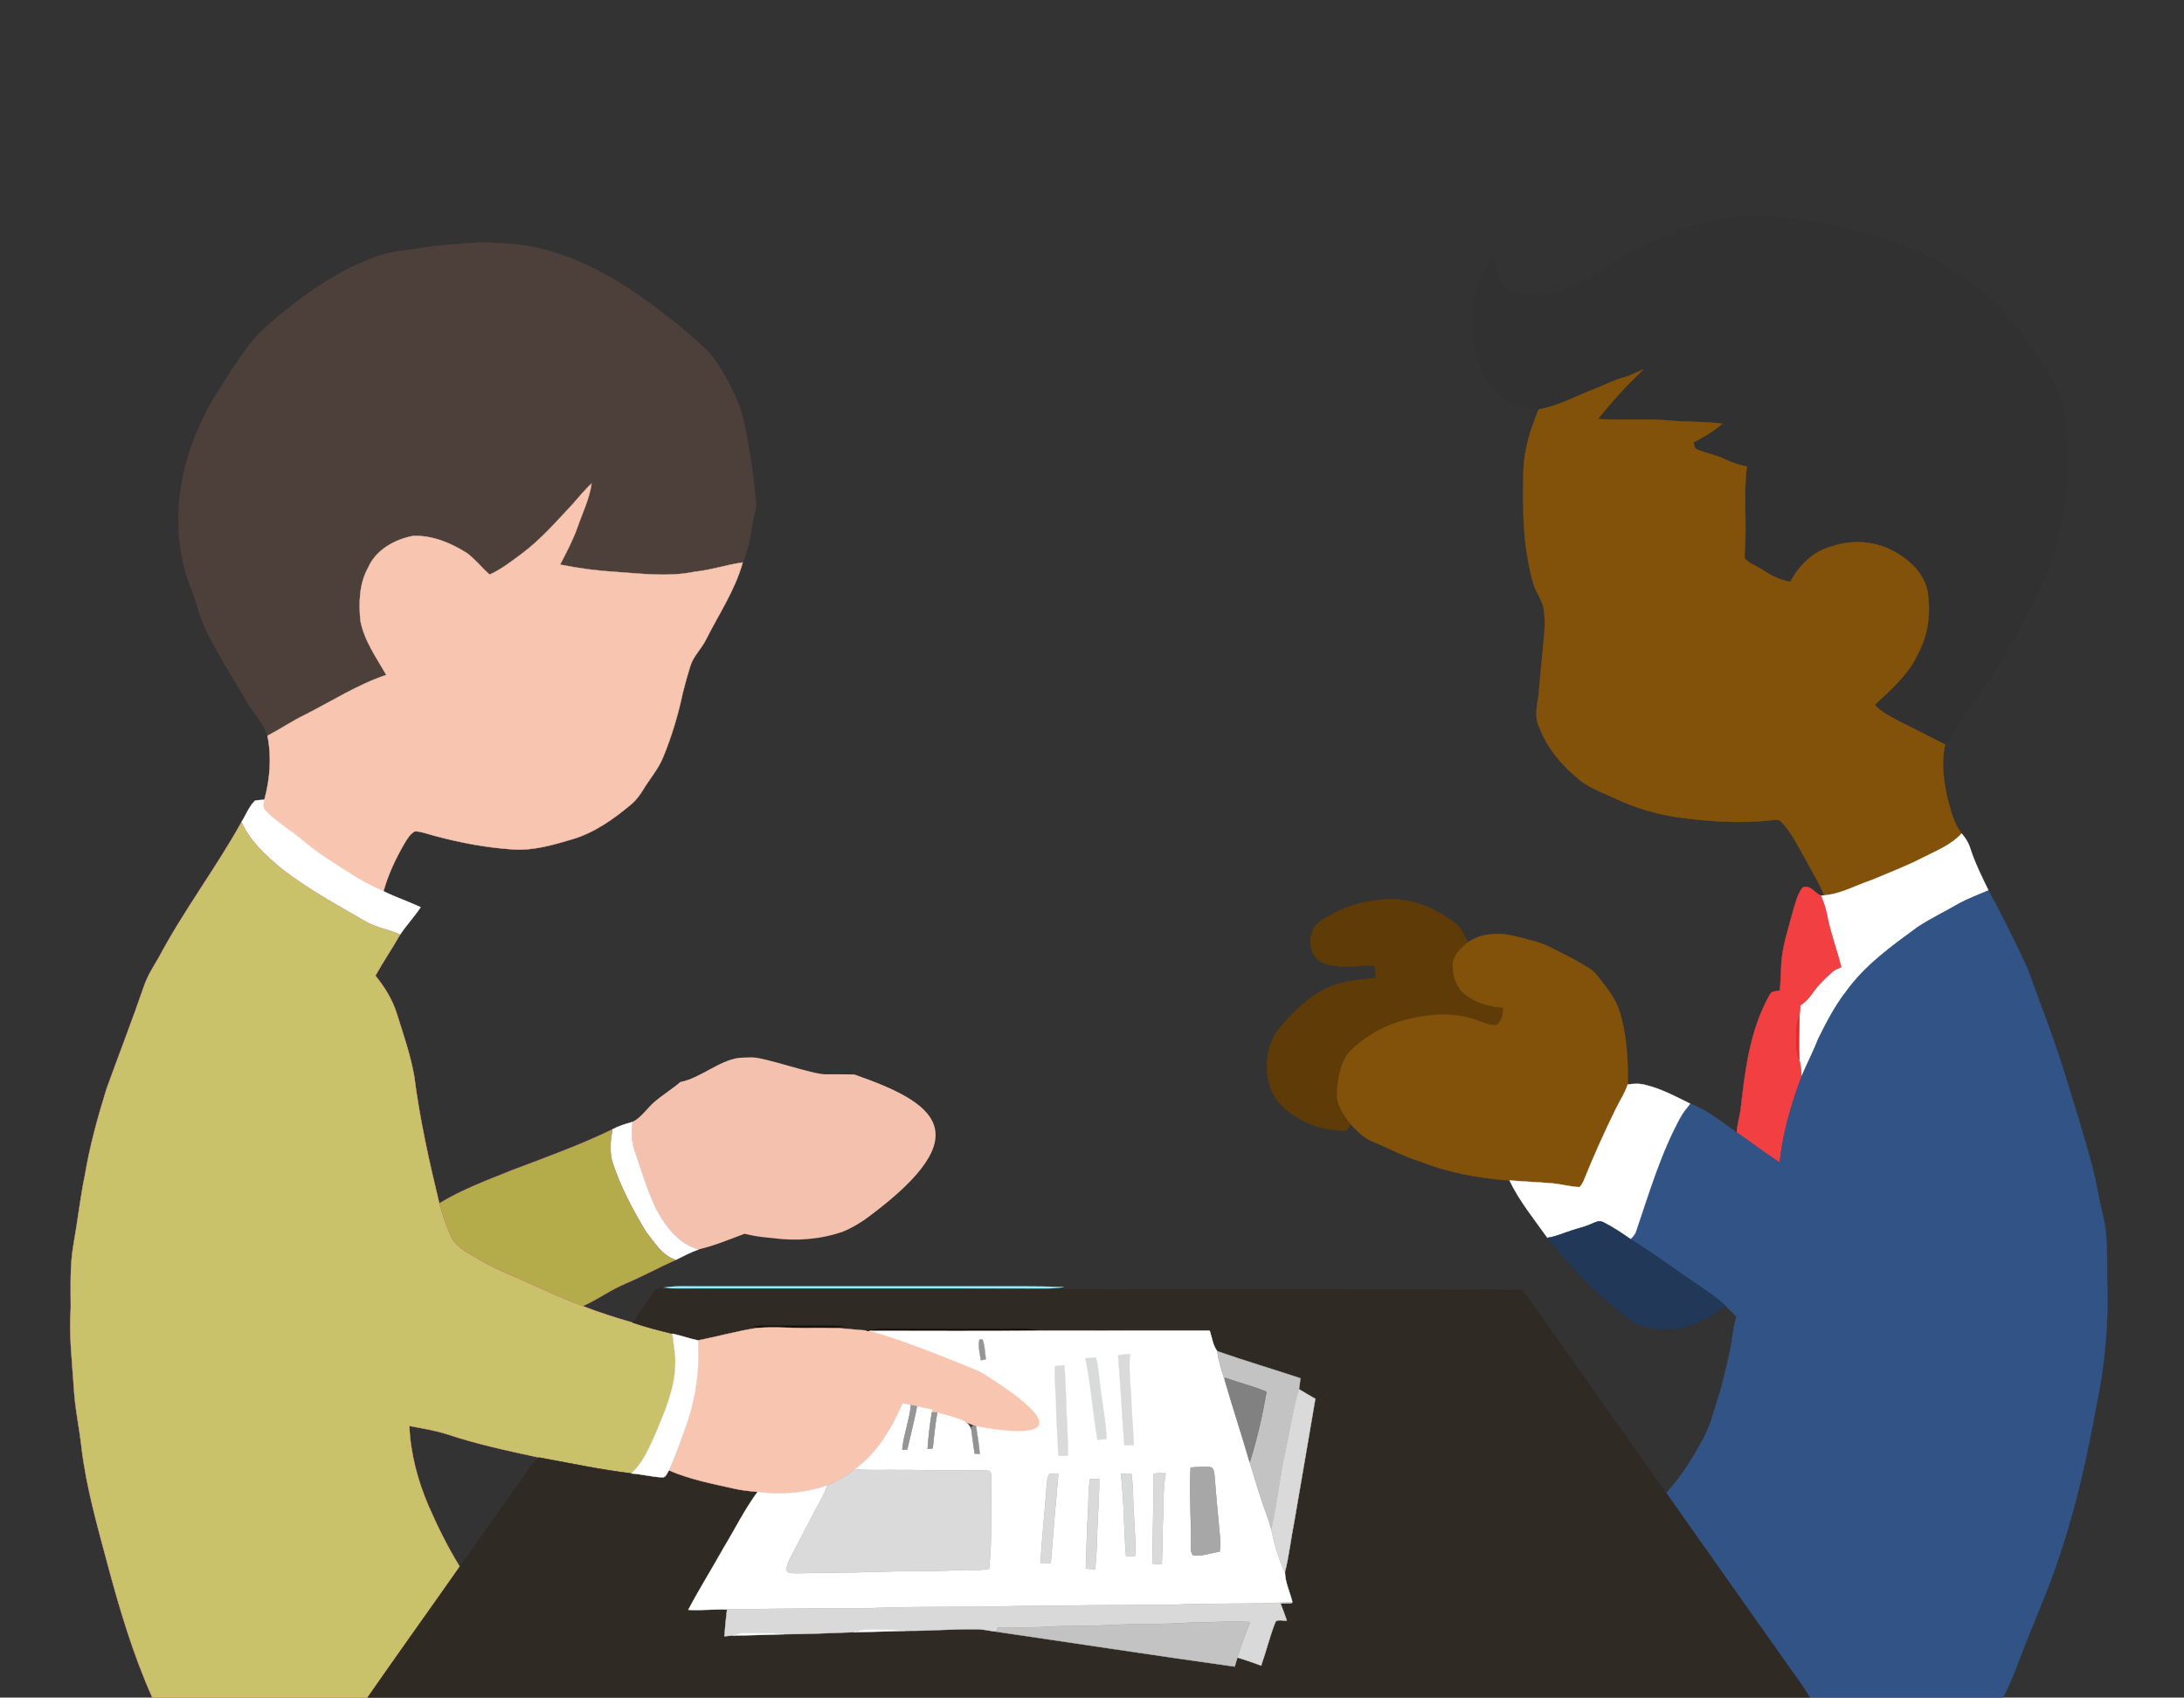 <?xml version="1.0" encoding="UTF-8" standalone="no"?>
<svg
   xmlns:dc="http://purl.org/dc/elements/1.1/"
   xmlns:cc="http://creativecommons.org/ns#"
   xmlns:rdf="http://www.w3.org/1999/02/22-rdf-syntax-ns#"
   xmlns:svg="http://www.w3.org/2000/svg"
   xmlns="http://www.w3.org/2000/svg"
   xmlns:sodipodi="http://sodipodi.sourceforge.net/DTD/sodipodi-0.dtd"
   xmlns:inkscape="http://www.inkscape.org/namespaces/inkscape"
   version="1.1"
   id="Layer_1"
   x="0px"
   y="0px"
   viewBox="0 0 1280 995.1"
   enable-background="new 0 0 1280 995"
   xml:space="preserve"
   sodipodi:docname="interviewguys.svg"
   width="1280"
   height="995.1"
   inkscape:version="0.92.1 r15371"><rect x="0" y="0" width="1280" height="995.1" fill="#333333" stroke="none"/><defs
   id="defs8956" /><sodipodi:namedview
   pagecolor="#ffffff"
   bordercolor="#666666"
   borderopacity="1"
   objecttolerance="10"
   gridtolerance="10"
   guidetolerance="10"
   inkscape:pageopacity="0"
   inkscape:pageshadow="2"
   inkscape:window-width="1366"
   inkscape:window-height="706"
   id="namedview8954"
   showgrid="false"
   inkscape:snap-global="false"
   fit-margin-top="0"
   fit-margin-left="0"
   fit-margin-right="0"
   fit-margin-bottom="0"
   inkscape:zoom="0.24007316"
   inkscape:cx="484.09693"
   inkscape:cy="229.29823"
   inkscape:window-x="-8"
   inkscape:window-y="-8"
   inkscape:window-maximized="1"
   inkscape:current-layer="g8951" />

<g
   id="g8951">
	
	
	
	
	
	
	
	
	
	
	
	
	
	
	
	
	
	
	
	
	
	
	
	
	
	
	
	
	
	
	
	
	
	
	
	
	
	
	
	
	
	
	
	
	
	
	
	
<g
   id="g9612"><rect
     id="rect8853"
     height="995"
     width="1280"
     style="fill:none"
     x="0"
     y="0" /><path
     id="path8855"
     d="m 1018.55,127.38 c 14.52,-1.45 29.02,0.64 43.42,2.41 15.89,2.52 31.49,6.58 46.81,11.45 3.83,1.34 7.44,3.24 11.22,4.71 17.47,6.83 33.48,17.15 47.42,29.65 11.61,10.28 20.23,23.31 28.91,36.03 5.48,8.43 11.13,17.25 12.56,27.41 1.44,10.29 4,20.51 3.58,30.96 0.19,11.68 -2.32,23.13 -3.92,34.63 -2.55,12.53 -5.53,25.17 -11.33,36.66 -3.72,7.85 -7.46,15.7 -11.56,23.36 -8.64,18.22 -20.69,34.46 -31.95,51.09 -4.86,6.69 -8.51,14.17 -13.68,20.65 -8.85,-4.26 -17.46,-8.98 -26.31,-13.23 -5.24,-2.88 -10.94,-5.42 -14.91,-10.05 9.47,-9.01 19.85,-17.78 25.3,-29.99 5.79,-10.65 7.43,-23.16 5.81,-35.09 -1.6,-11.81 -11.24,-20.46 -21.38,-25.56 -10.76,-5.45 -23.66,-6.11 -35.02,-2.16 -10.7,2.75 -19.25,11.14 -24.2,20.77 -5.68,-1 -10.97,-3.44 -15.73,-6.65 -3.47,-2.38 -7.64,-3.73 -10.69,-6.68 -0.73,-1.45 -0.33,-3.13 -0.34,-4.67 1.33,-16.52 -0.99,-33.15 1.25,-49.63 -4.48,-0.81 -8.81,-2.26 -12.88,-4.26 -5.24,-2.54 -11.08,-3.45 -16.39,-5.75 -1.74,-0.61 -1.51,-2.69 -2.01,-4.11 5.91,-3.17 11.77,-6.48 16.81,-10.96 -9.56,-1.33 -19.23,-0.91 -28.82,-1.68 -14.63,-1.49 -29.36,-0.03 -44.01,-1.07 8.16,-10.25 17.02,-19.91 26.5,-28.95 -3.86,1.51 -7.5,3.56 -11.52,4.64 -6.05,1.56 -11.52,4.69 -17.34,6.87 -10.73,4.05 -20.95,9.87 -32.35,11.8 -7.8,-0.61 -15.88,-2.56 -21.81,-7.96 -12.37,-9.56 -16.64,-26 -16.86,-40.97 -0.16,-14.16 2.47,-29.29 11.98,-40.34 2,5.43 1.95,11.85 5.69,16.51 4.77,3.85 10.98,6.43 17.21,5.93 3.93,-0.28 7.86,-0.81 11.74,-1.57 7.82,-1.61 14.81,-5.63 22.01,-8.89 6.95,-4.8 14.16,-9.21 21.39,-13.58 10.01,-6.02 21.11,-9.81 31.93,-14.06 10.8,-3.85 21.99,-6.87 33.47,-7.67 z"
     inkscape:connector-curvature="0"
     style="fill:#313131;stroke:#313131;stroke-width:0.2" /><path
     id="path8857"
     d="m 248.16,145.21 c 8.63,-1.56 17.41,-1.85 26.13,-2.64 9.57,-0.83 19.17,-0.12 28.71,0.73 24.04,2.66 46.28,13.39 66.38,26.35 16.19,11.17 31.93,23.1 46.06,36.81 6.81,8.07 11.65,17.6 16.05,27.15 4.85,10.61 6.07,22.31 8.22,33.65 1.59,8.89 2.37,17.88 3.29,26.85 0.46,4.39 -1.4,8.53 -2,12.81 -1.17,7.74 -2.66,15.52 -5.7,22.78 -9.48,1.34 -18.6,4.48 -28.15,5.44 -14.85,3.1 -30.07,1.25 -45.04,0.19 -11.38,-0.66 -22.71,-2.12 -33.88,-4.37 3.83,-7.26 7.65,-14.58 10.39,-22.34 2.87,-8.33 6.88,-16.35 8.08,-25.17 -4.08,3.68 -7.43,8.03 -11.1,12.09 -9.5,10.17 -18.71,20.77 -29.92,29.14 -5.97,4.42 -11.91,9.06 -18.71,12.15 -4.57,-3.98 -8.32,-8.88 -13.18,-12.53 -9.43,-6 -20.33,-10.6 -31.69,-10.15 -10.8,2.01 -21.81,8.16 -26.36,18.62 -5.26,9.41 -5.46,20.61 -4.51,31.07 2.25,11.76 9.36,21.61 15.19,31.8 -16.81,5.61 -31.76,15.26 -47.47,23.24 -7.66,3.68 -14.69,8.49 -22.2,12.43 -2.32,-7.88 -8.53,-13.58 -12.43,-20.61 -8.3,-14.42 -17.43,-28.37 -24.56,-43.42 -3.62,-8.43 -5.45,-17.49 -9.1,-25.9 -10.1,-28.76 -7.13,-61.04 5,-88.72 3.01,-6.79 5.9,-13.71 10.13,-19.87 5.95,-9.9 12.2,-19.63 19.04,-28.94 4,-5.6 9.14,-10.24 14.09,-14.97 14.43,-12.23 29.71,-23.71 46.69,-32.16 6.21,-2.48 12.12,-5.73 18.61,-7.46 7.79,-2.35 15.97,-2.62 23.94,-4.05 z"
     inkscape:connector-curvature="0"
     style="fill:#4d403b;stroke:#4d403b;stroke-width:0.2" /><path
     id="path8859"
     d="m 951.49,221.31 c 4.02,-1.08 7.66,-3.13 11.52,-4.64 -9.48,9.04 -18.34,18.7 -26.5,28.95 14.65,1.04 29.38,-0.42 44.01,1.07 9.59,0.77 19.26,0.35 28.82,1.68 -5.04,4.48 -10.9,7.79 -16.81,10.96 0.5,1.42 0.27,3.5 2.01,4.11 5.31,2.3 11.15,3.21 16.39,5.75 4.07,2 8.4,3.45 12.88,4.26 -2.24,16.48 0.08,33.11 -1.25,49.63 0.01,1.54 -0.39,3.22 0.34,4.67 3.05,2.95 7.22,4.3 10.69,6.68 4.76,3.21 10.05,5.65 15.73,6.65 4.95,-9.63 13.5,-18.02 24.2,-20.77 11.36,-3.95 24.26,-3.29 35.02,2.16 10.14,5.1 19.78,13.75 21.38,25.56 1.62,11.93 -0.02,24.44 -5.81,35.09 -5.45,12.21 -15.83,20.98 -25.3,29.99 3.97,4.63 9.67,7.17 14.91,10.05 8.85,4.25 17.46,8.97 26.31,13.23 -2.52,10.61 -0.88,21.69 1.48,32.18 1.95,6.92 3.57,14.32 8.17,20.05 -6.04,6.59 -14.45,9.96 -22.26,13.89 -9.88,5.13 -20.31,9.07 -30.54,13.39 -9.23,3.08 -17.89,8.13 -27.75,8.95 -2.86,-7.43 -7.35,-14.05 -10.91,-21.13 -4.38,-7.47 -8.06,-15.55 -14.09,-21.87 -1.25,-1.54 -3.34,-1.31 -5.08,-1.18 -18.06,2.17 -36.36,0.98 -54.34,-1.4 -12.83,-1.77 -25.41,-5.32 -37.15,-10.82 -7.16,-3.38 -14.83,-5.97 -21.21,-10.79 -10.29,-8.26 -19.26,-18.54 -24.04,-30.98 -3.2,-5.87 -1.49,-12.57 -0.62,-18.78 0.85,-8.64 1.48,-17.3 2.42,-25.93 0.66,-8.27 2.08,-16.64 0.64,-24.91 -0.81,-5.37 -4.48,-9.66 -6.04,-14.77 -6.33,-21.83 -6.41,-44.78 -5.81,-67.31 0.48,-12.14 4.26,-23.86 8.9,-35 11.4,-1.93 21.62,-7.75 32.35,-11.8 5.82,-2.18 11.29,-5.31 17.34,-6.87 z"
     inkscape:connector-curvature="0"
     style="fill:#82520a;stroke:#82520a;stroke-width:0.2" /><path
     id="path8861"
     d="m 335.6,295.54 c 3.67,-4.06 7.02,-8.41 11.1,-12.09 -1.2,8.82 -5.21,16.84 -8.08,25.17 -2.74,7.76 -6.56,15.08 -10.39,22.34 11.17,2.25 22.5,3.71 33.88,4.37 14.97,1.06 30.19,2.91 45.04,-0.19 9.55,-0.96 18.67,-4.1 28.15,-5.44 -4.48,16.18 -13.98,30.19 -21.45,45.04 -2.67,5.55 -7.57,9.83 -9.33,15.84 -1.62,5.12 -3.04,10.32 -4.35,15.53 -2.69,12.83 -6.49,25.45 -11.46,37.58 -2.82,7.03 -7.89,12.76 -11.76,19.19 -1.87,3.07 -4,6.01 -6.74,8.37 -10.24,8.62 -21.41,16.6 -34.35,20.56 -11.34,3.37 -22.97,6.86 -34.94,6.11 -15.8,-1.01 -31.47,-3.98 -46.73,-8.13 -3.61,-0.94 -7.16,-2.38 -10.92,-2.52 -2.89,1.35 -4.46,4.33 -6.11,6.9 -5.16,8.92 -9.66,18.29 -12.39,28.26 -6.15,-2.7 -12.11,-5.81 -17.79,-9.4 -9.89,-6.33 -20.05,-12.33 -29,-20.01 -7.19,-6.2 -15.66,-10.9 -22.26,-17.78 -1.94,-1.65 -1.2,-4.28 -0.79,-6.42 3.32,-12.16 4.37,-25.1 1.82,-37.51 7.51,-3.94 14.54,-8.75 22.2,-12.43 15.71,-7.98 30.66,-17.63 47.47,-23.24 -5.83,-10.19 -12.94,-20.04 -15.19,-31.8 -0.95,-10.46 -0.75,-21.66 4.51,-31.07 4.55,-10.46 15.56,-16.61 26.36,-18.62 11.36,-0.45 22.26,4.15 31.69,10.15 4.86,3.65 8.61,8.55 13.18,12.53 6.8,-3.09 12.74,-7.73 18.71,-12.15 11.21,-8.37 20.42,-18.97 29.92,-29.14 z"
     inkscape:connector-curvature="0"
     style="fill:#f8c5b0;stroke:#f8c5b0;stroke-width:0.2" /><path
     id="path8863"
     d="m 149.42,469.36 c 1.81,-0.39 3.67,-0.42 5.51,-0.54 -0.41,2.14 -1.15,4.77 0.79,6.42 6.6,6.88 15.07,11.58 22.26,17.78 8.95,7.68 19.11,13.68 29,20.01 5.68,3.59 11.64,6.7 17.79,9.4 7.07,3.51 14.58,6.01 21.74,9.35 -3.68,5.59 -8.32,10.47 -12.01,16.04 -6.45,-2.97 -13.65,-3.96 -19.87,-7.45 -16.93,-9.83 -34.27,-19.17 -49.73,-31.27 -9.14,-7.71 -18.43,-16.08 -23.35,-27.23 2.62,-4.16 4.34,-9 7.87,-12.51 z"
     inkscape:connector-curvature="0"
     style="fill:#ffffff;stroke:#ffffff;stroke-width:0.2" /><path
     style="fill:#c9c26b;fill-opacity:1;stroke:#f7a38f;stroke-width:0.2"
     id="path8865"
     d="m 93.14,561.08 c 14.54,-27.35 33.35,-52.15 48.41,-79.21 4.92,11.15 14.21,19.52 23.35,27.23 15.46,12.1 32.8,21.44 49.73,31.27 6.22,3.49 13.42,4.48 19.87,7.45 -4.59,8.18 -9.93,15.89 -14.47,24.1 5.44,6.7 10.04,14.13 12.6,22.43 3.78,12.14 8.05,24.22 10.18,36.79 3.22,25.04 8.72,49.72 14.66,74.24 1.95,6.54 3.95,13.11 6.83,19.32 1.9,4.2 5.62,7.16 9.49,9.48 6.97,4.21 14.06,8.26 21.53,11.53 15.47,6.48 30.48,14.06 46.23,19.89 9.59,3.77 19.43,6.84 29.32,9.71 7.62,2.62 15.44,4.56 23.25,6.5 0.6,6.41 2.18,12.77 1.6,19.25 -0.49,13.56 -6.03,26.17 -11.16,38.51 -3.84,8.57 -7.47,17.64 -14.55,24.12 -18.19,-2.18 -36.12,-6.04 -54.12,-9.32 -18.06,-3.92 -36.19,-7.75 -53.74,-13.61 -7.25,-2.33 -14.8,-3.5 -22.27,-4.9 0.72,16.2 4.93,32.14 11.34,47 5.32,12.21 11.26,24.17 18.26,35.51 -17.93,25.59 -36.16,50.97 -53.99,76.63 H 89.24 C 78.02,969.91 70.17,943.48 63.07,916.98 57.1,894.56 50.65,872.16 47.84,849.06 46.58,837.31 43.95,825.74 43.3,813.92 c -1.01,-15.75 -2.95,-31.54 -1.82,-47.34 -0.02,-12.48 -0.56,-25.09 1.65,-37.44 2.42,-13.43 3.86,-27.03 6.64,-40.4 2.88,-17.08 7.49,-33.82 12.62,-50.35 7.24,-20.1 15.01,-40.01 21.95,-60.22 2.02,-6.13 5.6,-11.53 8.8,-17.09 z"
     inkscape:connector-curvature="0" /><path
     id="path8867"
     d="m 1127.42,502.51 c 7.81,-3.93 16.22,-7.3 22.26,-13.89 2.23,2.55 4.07,5.45 5.04,8.72 2.77,8.53 6.76,16.58 10.68,24.63 -5.65,2.49 -11.48,4.6 -16.93,7.5 -8.22,4.85 -16.91,8.89 -24.85,14.2 -15.01,11.01 -30.5,22.09 -41.5,37.39 -6.6,8.47 -11.59,18.05 -16.33,27.65 -3,7.65 -6.79,14.96 -10.02,22.5 0.01,-3.47 -0.56,-6.9 -1.26,-10.28 -0.42,-8.29 -0.04,-16.6 0.09,-24.89 0.16,-2.26 0.34,-4.52 0.53,-6.77 3.1,-1.91 5.43,-4.72 7.49,-7.67 3.27,-4.66 7.45,-8.56 11.71,-12.28 1.34,-1.19 3.1,-1.68 4.73,-2.37 -2.58,-10.58 -6.55,-20.8 -8.5,-31.54 -0.7,-3.58 -2.02,-6.99 -3.37,-10.36 0.48,-0.05 1.45,-0.15 1.94,-0.2 9.86,-0.82 18.52,-5.87 27.75,-8.95 10.23,-4.32 20.66,-8.26 30.54,-13.39 z"
     inkscape:connector-curvature="0"
     style="fill:#ffffff;stroke:#ffffff;stroke-width:0.2" /><path
     id="path8869"
     d="m 1056.47,520.26 c 4.38,-1.95 7.13,3.25 10.72,4.79 1.35,3.37 2.67,6.78 3.37,10.36 1.95,10.74 5.92,20.96 8.5,31.54 -1.63,0.69 -3.39,1.18 -4.73,2.37 -4.26,3.72 -8.44,7.62 -11.71,12.28 -2.06,2.95 -4.39,5.76 -7.49,7.67 -0.19,2.25 -0.37,4.51 -0.53,6.77 -1.23,2.46 -1.81,5.18 -1.67,7.94 0.16,5.67 -0.77,11.59 1.58,16.95 0.7,3.38 1.27,6.81 1.26,10.28 -5.98,16.26 -10.97,32.99 -12.7,50.29 -8.6,-5.59 -16.76,-11.81 -25.19,-17.64 0.25,-4.4 1.51,-8.63 2.22,-12.95 2.58,-23.13 5.42,-47.12 17.08,-67.73 1.02,-2.36 3.85,-2.06 5.96,-2.56 0.47,-4.88 0.62,-9.77 0.81,-14.66 0.45,-11.05 4.2,-21.55 6.95,-32.16 1.48,-4.63 2.55,-9.63 5.57,-13.54 z"
     inkscape:connector-curvature="0"
     style="fill:#f23f42;stroke:#f23f42;stroke-width:0.2" /><path
     id="path8871"
     d="m 1148.47,529.47 c 5.45,-2.9 11.28,-5.01 16.93,-7.5 8.19,15.17 15.94,30.61 23.09,46.3 6.9,19.47 14.6,38.67 20.74,58.41 6.03,19.5 12.22,38.96 17.42,58.69 2.11,8.45 3.34,17.09 5.45,25.53 3.64,13.73 2.62,28.05 2.91,42.1 0.7,24 -1.5,48.07 -6.52,71.55 -5.32,29.26 -11.72,58.42 -21.23,86.63 -6.86,21.43 -16.45,41.82 -24.23,62.91 -2.77,7.08 -5.44,14.26 -9.18,20.91 h -113.36 c -3.86,-7.08 -8.95,-13.36 -13.51,-19.98 -23.43,-33.3 -47.07,-66.46 -70.42,-99.81 8.04,-8.86 14.68,-18.9 20.32,-29.43 4.7,-7.8 7.08,-16.65 9.73,-25.28 2.94,-8.56 4.65,-17.46 6.77,-26.23 1.85,-7.42 2.09,-15.14 4.32,-22.46 -2.03,-2.15 -4.09,-4.28 -6.26,-6.26 -6.83,-6.35 -14.84,-11.18 -22.44,-16.51 -11.03,-7.71 -21.97,-15.56 -33.39,-22.68 1.23,-1.37 2.62,-2.71 3.17,-4.52 7.71,-22.65 14.5,-45.81 26.04,-66.9 1.55,-2.9 3.71,-5.4 5.72,-7.98 10.14,3.69 18.51,10.9 27.34,16.9 8.43,5.83 16.59,12.05 25.19,17.64 1.73,-17.3 6.72,-34.03 12.7,-50.29 3.23,-7.54 7.02,-14.85 10.02,-22.5 4.74,-9.6 9.73,-19.18 16.33,-27.65 11,-15.3 26.49,-26.38 41.5,-37.39 7.94,-5.31 16.63,-9.35 24.85,-14.2 z"
     inkscape:connector-curvature="0"
     style="fill:#315385;stroke:#315385;stroke-width:0.2" /><path
     id="path8873"
     d="m 782.26,535.16 c 8.77,-4.94 18.8,-6.93 28.71,-8.01 15.16,-1.13 30.08,4.82 41.94,13.98 3.66,2.82 5.34,7.28 7.48,11.21 -4.15,3.52 -9.06,7.66 -8.94,13.63 0.09,7 2.82,14.74 9.21,18.37 6.03,3.97 13.15,5.78 20.29,6.33 0,3.8 -0.6,8.17 -4.21,10.28 -4.09,0.2 -7.81,-1.88 -11.61,-3.06 -13.32,-4.75 -27.93,-3.5 -41.41,-0.1 -11.48,3.05 -22.29,8.83 -31.01,16.92 -6.91,6.4 -8.47,16.38 -9.1,25.32 -0.74,7.24 3.86,13.37 7.92,18.86 -1.12,1.35 -1.55,3.98 -3.74,3.82 -8.95,-0.07 -18.04,-2.12 -25.77,-6.74 -8.38,-4.6 -16.44,-11.81 -18.35,-21.59 -2.55,-9.58 -0.96,-20.2 3.93,-28.76 7.74,-9.83 16.64,-19.24 27.71,-25.31 9.52,-5.18 20.56,-6.05 31.15,-7.04 -0.26,-2.38 -0.43,-4.77 -0.9,-7.12 -6.26,-0.84 -12.52,0.87 -18.79,0.34 -5.12,-0.44 -10.97,-0.58 -14.86,-4.41 -4.79,-4.64 -4.72,-12.39 -1.89,-18.04 2.75,-4.41 7.87,-6.44 12.24,-8.88 z"
     inkscape:connector-curvature="0"
     style="fill:#5e3b07;stroke:#5e3b07;stroke-width:0.2" /><path
     id="path8875"
     d="m 860.39,552.34 c 7.55,-5.14 17.35,-5.89 26.07,-3.84 7.77,1.86 15.73,3.45 22.89,7.14 5.48,2.8 11.05,5.48 16.37,8.6 3.69,2.18 7.69,4.15 10.36,7.64 5.04,6.51 10.63,12.93 13.07,20.97 4.29,13.84 5.08,28.48 4.83,42.88 -1.63,5.08 -4.67,9.51 -6.96,14.28 -6.81,13.8 -13.09,27.87 -18.85,42.14 -0.63,1.33 -1.33,2.68 -2.4,3.72 -5.71,-0.2 -11.25,-1.88 -16.94,-2.29 -8.03,-0.64 -16.08,-0.96 -24.11,-1.62 -17.64,-1.36 -35.32,-4.36 -51.8,-10.96 -10.29,-3.04 -19.64,-8.34 -29.55,-12.33 -4.74,-2.15 -8.31,-6.09 -11.84,-9.78 -4.06,-5.49 -8.66,-11.62 -7.92,-18.86 0.63,-8.94 2.19,-18.92 9.1,-25.32 8.72,-8.09 19.53,-13.87 31.01,-16.92 13.48,-3.4 28.09,-4.65 41.41,0.1 3.8,1.18 7.52,3.26 11.61,3.06 3.61,-2.11 4.21,-6.48 4.21,-10.28 -7.14,-0.55 -14.26,-2.36 -20.29,-6.33 -6.39,-3.63 -9.12,-11.37 -9.21,-18.37 C 851.33,560 856.24,555.86 860.39,552.34 Z"
     inkscape:connector-curvature="0"
     style="fill:#82520a;stroke:#82520a;stroke-width:0.2" /><path
     id="path8881"
     d="m 1052.93,603.98 c -0.14,-2.76 0.44,-5.48 1.67,-7.94 -0.13,8.29 -0.51,16.6 -0.09,24.89 -2.35,-5.36 -1.42,-11.28 -1.58,-16.95 z"
     inkscape:connector-curvature="0"
     style="fill:#f02527;stroke:#f02527;stroke-width:0.2" /><path
     sodipodi:nodetypes="sccccccccccccccs"
     inkscape:connector-curvature="0"
     style="fill:#f3c1ad;fill-opacity:1"
     id="path8883"
     d="m 440.538,619.792 c -2.627,0.028 -5.252,0.125 -7.877,0.34 -11.62,1.77 -22.411,11.869 -33.931,14.089 -4.78,4.12 -10.21,7.41 -15.01,11.5 -4.51,3.83 -7.711,9.229 -13.111,11.959 -0.26,5.22 -0.77,10.62 0.93,15.68 3.98,11.84 7.572,23.881 12.922,35.211 5.4,10.22 13.179,20.61 24.859,23.83 9.336,-2.121 18.13,-5.88 27.066,-9.188 0.987,0.219 1.976,0.436 2.961,0.658 4.51,1.05 9.13,1.48 13.74,1.9 13.71,1.86 27.83,0.749 40.93,-3.781 5.7,-2.4 11.051,-5.579 15.941,-9.359 64.445,-48.285 38.283,-66.293 -9.271,-82.82 -5.54,-0.12 -11.079,-0.07 -16.619,-0.07 -7.883,0.128 -35.649,-10.032 -43.53,-9.948 z" /><path
     id="path8885"
     d="m 953.98,635.73 c 3.32,-0.5 6.75,-0.7 10.05,0.17 9.38,2.19 17.93,6.83 26.51,11.06 -2.01,2.58 -4.17,5.08 -5.72,7.98 -11.54,21.09 -18.33,44.25 -26.04,66.9 -0.55,1.81 -1.94,3.15 -3.17,4.52 -5.17,-3.6 -10.44,-7.12 -16.07,-9.95 -2.33,-1.2 -4.82,0.19 -6.97,1.1 -3.65,1.72 -7.65,2.45 -11.43,3.78 -4.73,1.44 -9.25,3.64 -14.19,4.3 -7.77,-10.95 -16.39,-21.46 -22.23,-33.63 8.03,0.66 16.08,0.98 24.11,1.62 5.69,0.41 11.23,2.09 16.94,2.29 1.07,-1.04 1.77,-2.39 2.4,-3.72 5.76,-14.27 12.04,-28.34 18.85,-42.14 2.29,-4.77 5.33,-9.2 6.96,-14.28 z"
     inkscape:connector-curvature="0"
     style="fill:#ffffff;stroke:#ffffff;stroke-width:0.2" /><path
     id="path8887"
     d="m 358.93,662.01 c 3.68,-1.96 7.67,-3.2 11.68,-4.33 -0.26,5.22 -0.77,10.62 0.93,15.68 3.98,11.84 7.57,23.88 12.92,35.21 5.4,10.22 13.18,20.61 24.86,23.83 -4.58,1.67 -8.91,3.91 -13.26,6.1 -8.03,-2.43 -12.37,-10.13 -17.33,-16.25 -7.88,-13.01 -15.11,-26.57 -19.82,-41.09 -1.83,-6.24 -1.11,-12.85 0.02,-19.15 z"
     inkscape:connector-curvature="0"
     style="fill:#ffffff;stroke:#ffffff;stroke-width:0.2" /><path
     style="fill:#b4ac4b;fill-opacity:1;stroke:#d28a79;stroke-width:0.2"
     id="path8889"
     d="m 300,685.97 c 19.82,-7.51 39.83,-14.69 58.93,-23.96 -1.13,6.3 -1.85,12.91 -0.02,19.15 4.71,14.52 11.94,28.08 19.82,41.09 4.96,6.12 9.3,13.82 17.33,16.25 -9.96,4.46 -19.55,9.71 -29.61,13.98 -8.68,3.64 -16.29,9.32 -24.9,13.12 -15.75,-5.83 -30.76,-13.41 -46.23,-19.89 -7.47,-3.27 -14.56,-7.32 -21.53,-11.53 -3.87,-2.32 -7.59,-5.28 -9.49,-9.48 -2.88,-6.21 -4.88,-12.78 -6.83,-19.32 13.34,-8.14 28.08,-13.6 42.53,-19.41 z"
     inkscape:connector-curvature="0" /><path
     id="path8891"
     d="m 932.57,717.51 c 2.15,-0.91 4.64,-2.3 6.97,-1.1 5.63,2.83 10.9,6.35 16.07,9.95 11.42,7.12 22.36,14.97 33.39,22.68 7.6,5.33 15.61,10.16 22.44,16.51 -9.63,6.03 -19.59,13.04 -31.37,13.41 -7.28,0.19 -15.06,0.03 -21.68,-3.28 -19.61,-13.9 -36.66,-31.18 -51.44,-50.09 4.94,-0.66 9.46,-2.86 14.19,-4.3 3.78,-1.33 7.78,-2.06 11.43,-3.78 z"
     inkscape:connector-curvature="0"
     style="fill:#213858;stroke:#213858;stroke-width:0.2" /><path
     id="path8893"
     d="m 388.57,754.85 c 8.08,-1.38 16.28,-0.61 24.43,-0.77 53.33,0 106.67,0 160,0 16.78,0.09 33.56,-0.28 50.33,0.41 -3.86,0.36 -7.72,0.83 -11.59,1.02 -68.91,-0.22 -137.83,-0.03 -206.74,-0.09 -5.48,-0.02 -10.99,0.27 -16.43,-0.57 z"
     inkscape:connector-curvature="0"
     style="fill:#8dedfa;stroke:#8dedfa;stroke-width:0.2" /><path
     id="path8895"
     d="m 383.66,756.65 c 0.97,-1.78 3.19,-1.56 4.91,-1.8 5.44,0.84 10.95,0.55 16.43,0.57 68.91,0.06 137.83,-0.13 206.74,0.09 27.75,0.64 55.51,0.17 83.26,0.31 65.64,-0.02 131.28,-0.01 196.92,0.2 5.68,7.1 10.66,14.72 15.95,22.12 22.96,32.31 45.67,64.81 68.69,97.07 23.35,33.35 46.99,66.51 70.42,99.81 4.56,6.62 9.65,12.9 13.51,19.98 h -845 c 17.83,-25.66 36.06,-51.04 53.99,-76.63 11.78,-16.54 23.41,-33.18 35.19,-49.72 3.61,-4.86 6.45,-10.41 11.22,-14.28 18,3.28 35.93,7.14 54.12,9.32 6,0.38 11.87,1.99 17.87,2.29 2.45,0.36 3.06,-2.54 4.15,-4.12 12.2,5.34 25.33,7.81 38.25,10.73 4.51,1.05 9.13,1.48 13.74,1.9 -7.58,10.29 -13.23,21.81 -19.84,32.71 -6.8,12.22 -14.27,24.07 -20.77,36.45 7.57,0.42 15.13,-0.44 22.7,-0.23 -0.63,5.23 -1.19,10.47 -1.55,15.74 1.67,-0.16 3.34,-0.3 5.01,-0.48 9.9,-0.03 19.8,-0.5 29.7,-0.72 13.79,-0.12 27.58,-0.66 41.37,-1.21 9.87,-0.15 19.75,-0.53 29.63,-0.78 13.93,0.08 27.84,-1.12 41.78,-0.96 3.27,-0.02 6.49,0.62 9.72,1.15 47.29,6.88 94.52,14.16 141.85,20.76 0.52,-1.78 1.05,-3.55 1.61,-5.3 4.7,1.37 9.31,3.03 13.91,4.71 3.02,-8.53 5.08,-17.4 8.46,-25.79 1.62,-1.5 4.48,-0.26 6.58,-0.62 -1.15,-3.37 -2.41,-6.71 -3.68,-10.02 2.13,-0.05 4.29,-0.03 6.44,-0.11 l 0.47,-0.76 c -1.41,-5.81 -4.18,-11.36 -4.34,-17.41 2.45,-9.84 3.53,-19.94 5.51,-29.87 4.06,-23.95 8.28,-47.86 12.3,-71.81 -3.21,-1.83 -6.42,-3.68 -9.57,-5.6 0.37,-2.14 0.58,-4.3 0.83,-6.44 -16.21,-5.39 -32.61,-10.2 -48.73,-15.85 -2.62,-3.48 -3.09,-8.03 -4.43,-12.07 -33.21,0.05 -66.41,0 -99.62,0.03 -7.35,-1.74 -14.9,-0.81 -22.36,-0.97 -21.33,-0.05 -42.67,0.05 -64,-0.05 -5.15,-0.19 -10.31,0.1 -15.4,0.91 -5.34,-0.32 -10.65,-0.97 -15.98,-1.37 0.65,-0.29 1.96,-0.86 2.61,-1.14 -9.07,-0.64 -18.16,-0.24 -27.24,-0.33 -8.41,0.12 -16.83,-0.31 -25.23,0.33 0.43,0.27 1.28,0.81 1.71,1.08 -11.62,1.77 -22.93,5.02 -34.45,7.24 -5.03,-1.07 -9.87,-2.84 -14.9,-3.9 -7.81,-1.94 -15.63,-3.88 -23.25,-6.5 4.22,-6.25 8.45,-12.5 12.79,-18.66 z"
     inkscape:connector-curvature="0"
     style="fill:#302a25;stroke:#302a25;stroke-width:0.2" /><path
     id="path8897"
     d="m 441.76,777.39 c 8.4,-0.64 16.82,-0.21 25.23,-0.33 9.08,0.09 18.17,-0.31 27.24,0.33 -0.65,0.28 -1.96,0.85 -2.61,1.14 -5.54,-0.12 -11.08,-0.07 -16.62,-0.07 -10.51,0.17 -21.03,-0.85 -31.53,0.01 -0.43,-0.27 -1.28,-0.81 -1.71,-1.08 z"
     inkscape:connector-curvature="0"
     style="fill:#131310;stroke:#131310;stroke-width:0.2" /><path
     id="path8899"
     d="m 443.47,778.47 c 10.5,-0.86 21.02,0.16 31.53,-0.01 5.54,0 11.08,-0.05 16.62,0.07 5.33,0.4 10.64,1.05 15.98,1.37 0.51,0.05 1.51,0.17 2.02,0.23 15.36,3.64 31.04,6.42 45.65,12.65 14.12,6.05 27.39,13.88 40.38,22.04 7.8,4.52 15.32,12.33 14.52,22.04 -2.38,1.78 -4.73,3.59 -7.3,5.08 -10.67,2.55 -21.27,-1.53 -30.84,-5.91 l -0.82,-0.31 c -7.16,-3.03 -14.65,-5.11 -21.96,-7.71 -1.03,-0.1 -2.06,-0.14 -3.07,-0.17 0.07,-0.41 0.21,-1.22 0.29,-1.63 -3.03,-0.58 -6.05,-1.19 -9.06,-1.82 -1.17,-0.26 -2.33,-0.5 -3.48,-0.75 -1.64,-0.37 -3.27,-0.73 -4.89,-1.08 -6.37,14.76 -14.91,29.18 -28.15,38.79 -4.89,3.78 -10.24,6.96 -15.94,9.36 -13.1,4.53 -27.22,5.64 -40.93,3.78 -4.61,-0.42 -9.23,-0.85 -13.74,-1.9 -12.92,-2.92 -26.05,-5.39 -38.25,-10.73 4.29,-9.63 7.74,-19.6 11.25,-29.53 4.79,-14.99 6.89,-30.91 5.74,-46.62 11.52,-2.22 22.83,-5.47 34.45,-7.24 z"
     inkscape:connector-curvature="0"
     style="fill:#f8c5b0;stroke:#f8c5b0;stroke-width:0.2" /><path
     id="path8901"
     d="m 507.6,779.9 c 5.09,-0.81 10.25,-1.1 15.4,-0.91 21.33,0.1 42.67,0 64,0.05 7.46,0.16 15.01,-0.77 22.36,0.97 -33.24,0.37 -66.5,0.12 -99.74,0.12 -0.51,-0.06 -1.51,-0.18 -2.02,-0.23 z"
     inkscape:connector-curvature="0"
     style="fill:#140e09;stroke:#140e09;stroke-width:0.2" /><path
     sodipodi:nodetypes="ccccccccccccccccccccccccccccccccccccccccccccccccccccccccccccccccccccccccccccc"
     style="fill:#ffffff;stroke:#ffffff;stroke-width:0.2"
     inkscape:connector-curvature="0"
     id="path8903"
     d="m 509.62,780.13 c 33.24,0 66.5,0.25 99.74,-0.12 33.21,-0.03 66.41,0.02 99.62,-0.03 1.34,4.04 1.81,8.59 4.43,12.07 0.79,5.75 2.48,11.32 4.36,16.79 4.7,16.15 9.96,32.13 14.67,48.28 3.2,10.2 6.05,20.51 9.84,30.51 1.04,2.88 2,5.79 2.76,8.76 1.84,8.64 4.17,17.25 8.03,25.23 0.16,6.05 2.93,11.6 4.34,17.41 -23.09,1.67 -46.26,0.37 -69.37,1.62 -30.67,0.15 -61.34,0.4 -92.01,0.78 -28.66,0.95 -57.36,0 -86.01,1.23 -27.97,0.13 -55.94,0.31 -83.91,0.76 -7.57,-0.21 -15.13,0.65 -22.7,0.23 6.5,-12.38 13.97,-24.23 20.77,-36.45 6.61,-10.9 12.26,-22.42 19.84,-32.71 13.71,1.86 27.83,0.75 40.93,-3.78 -1.1,2.89 -2.32,5.73 -3.82,8.44 -6.09,11.03 -11.67,22.33 -17.61,33.44 -1.23,2.51 -2.66,5.16 -2.43,8.06 1.21,2.03 3.88,1.32 5.87,1.56 15.37,-0.29 30.76,-0.26 46.14,-0.85 15.95,-0.56 31.93,-0.1 47.88,-0.96 6.22,-0.36 12.54,0.43 18.69,-0.81 1.92,-16.78 0.81,-33.76 1.45,-50.62 -0.28,-2.22 0.6,-5.24 -1.45,-6.77 -3.18,-0.65 -6.45,-0.43 -9.67,-0.43 -16.34,0.29 -32.67,-0.23 -49,-0.13 -6.7,0.04 -13.41,0.14 -20.11,-0.29 13.24,-9.61 21.78,-24.03 28.15,-38.79 1.62,0.35 3.25,0.71 4.89,1.08 -0.94,8.85 -4.24,17.23 -5.13,26.09 l 2.88,-0.08 c 1.94,-8.42 4.12,-16.77 5.73,-25.26 3.01,0.63 6.03,1.24 9.06,1.82 -0.08,0.41 -0.22,1.22 -0.29,1.63 -1.23,7.08 -1.98,14.24 -2.51,21.4 0.75,-0.07 2.25,-0.21 2.99,-0.28 0.66,-7.01 1.46,-14 2.59,-20.95 22.141,6.179 19.535,4.635 21.94,24.07 l 0.84,-16.05 c 0,0 81.83,17.223 2.82,-31.879 C 560.24,797.921 524.98,783.77 509.62,780.13 m 188.19,80.11 c -0.86,14.56 0.39,29.18 0.14,43.77 0.34,2.52 -0.64,5.77 1.43,7.72 5.24,0.55 10.32,-1.44 15.45,-2.21 0.24,-2.17 0.46,-4.35 0.35,-6.51 -1.17,-12.7 -2.42,-25.39 -3.39,-38.1 -0.27,-1.7 -0.28,-3.84 -1.94,-4.81 -4,-0.58 -8.05,-0.13 -12.04,0.14 m -21.64,3.57 c -0.08,17.59 -0.65,35.18 -0.77,52.76 1.83,0.12 3.67,0.25 5.52,0.4 0.52,-9.64 0.17,-19.3 0.88,-28.93 0.06,-8.14 -0.05,-16.31 1.37,-24.36 -2.34,-0.2 -4.68,-0.15 -7,0.13 M 615.12,864 c -1.51,1.82 -1.33,4.39 -1.67,6.61 -1.02,15.22 -2.83,30.38 -3.58,45.62 1.98,-0.04 3.98,-0.06 5.98,-0.08 1.35,-17.49 2.88,-34.95 4.45,-52.42 -1.74,0.04 -3.47,0.05 -5.18,0.27 m 41.79,-0.09 c 1.99,15.98 1.62,32.13 3.04,48.15 1.76,-0.01 3.51,-0.01 5.28,0 0.53,-7.95 -0.31,-15.9 -0.66,-23.84 -0.68,-8.06 -0.19,-16.2 -1.46,-24.2 -2.08,-0.06 -4.14,-0.09 -6.2,-0.11 m -18.12,3.08 c -1.29,8.34 -0.59,16.81 -1.47,25.19 -0.39,9.11 -0.69,18.23 -0.94,27.34 1.83,0.09 3.66,0.2 5.49,0.31 0.65,-7.6 1.16,-15.21 1.22,-22.83 0.37,-10.03 1.22,-20.03 1.13,-30.07 -1.82,0.01 -3.63,0.03 -5.43,0.06 z" /><path
     id="path8905"
     d="m 394.12,781.81 c 5.03,1.06 9.87,2.83 14.9,3.9 1.15,15.71 -0.95,31.63 -5.74,46.62 -3.51,9.93 -6.96,19.9 -11.25,29.53 -1.09,1.58 -1.7,4.48 -4.15,4.12 -6,-0.3 -11.87,-1.91 -17.87,-2.29 7.08,-6.48 10.71,-15.55 14.55,-24.12 5.13,-12.34 10.67,-24.95 11.16,-38.51 0.58,-6.48 -1,-12.84 -1.6,-19.25 z"
     inkscape:connector-curvature="0"
     style="fill:#ffffff;stroke:#ffffff;stroke-width:0.2" /><path
     id="path8907"
     d="m 574.05,785.19 c 0.46,0 1.37,0 1.83,0 1.34,3.7 1.34,7.72 1.91,11.59 -0.74,0.14 -2.21,0.43 -2.94,0.57 -0.5,-4.01 -1.81,-8.15 -0.8,-12.16 z"
     inkscape:connector-curvature="0"
     style="fill:#959595;stroke:#959595;stroke-width:0.2" /><path
     id="path8911"
     d="m 713.41,792.05 c 16.12,5.65 32.52,10.46 48.73,15.85 -0.25,2.14 -0.46,4.3 -0.83,6.44 -3.64,12.07 -5.32,24.62 -8.02,36.92 -3.41,14.92 -4.68,30.25 -8.25,45.13 -0.76,-2.97 -1.72,-5.88 -2.76,-8.76 -3.79,-10 -6.64,-20.31 -9.84,-30.51 4.28,-13.48 7.4,-27.35 9.85,-41.27 -7.86,-3.37 -16.25,-5.28 -24.25,-8.24 -0.07,0.31 -0.2,0.92 -0.27,1.23 C 715.89,803.37 714.2,797.8 713.41,792.05 Z"
     inkscape:connector-curvature="0"
     style="fill:#c3c3c3;stroke:#c3c3c3;stroke-width:0.2" /><path
     id="path8917"
     d="m 718.04,807.61 c 8,2.96 16.39,4.87 24.25,8.24 -2.45,13.92 -5.57,27.79 -9.85,41.27 -4.71,-16.15 -9.97,-32.13 -14.67,-48.28 0.07,-0.31 0.2,-0.92 0.27,-1.23 z"
     inkscape:connector-curvature="0"
     style="fill:#818181;stroke:#818181;stroke-width:0.2" /><path
     id="path8919"
     d="m 753.29,851.26 c 2.7,-12.3 4.38,-24.85 8.02,-36.92 3.15,1.92 6.36,3.77 9.57,5.6 -4.02,23.95 -8.24,47.86 -12.3,71.81 -1.98,9.93 -3.06,20.03 -5.51,29.87 -3.86,-7.98 -6.19,-16.59 -8.03,-25.23 3.57,-14.88 4.84,-30.21 8.25,-45.13 z"
     inkscape:connector-curvature="0"
     style="fill:#dadada;stroke:#dadada;stroke-width:0.2" /><path
     id="path8923"
     d="m 533.93,823.64 c 1.15,0.25 2.31,0.49 3.48,0.75 -1.61,8.49 -3.79,16.84 -5.73,25.26 -0.72,0.02 -2.16,0.06 -2.88,0.08 0.89,-8.86 4.19,-17.24 5.13,-26.09 z"
     inkscape:connector-curvature="0"
     style="fill:#969696;stroke:#969696;stroke-width:0.2" /><path
     id="path8925"
     d="m 546.18,827.84 c 1.01,0.03 2.04,0.07 3.07,0.17 -1.13,6.95 -1.93,13.94 -2.59,20.95 -0.74,0.07 -2.24,0.21 -2.99,0.28 0.53,-7.16 1.28,-14.32 2.51,-21.4 z"
     inkscape:connector-curvature="0"
     style="fill:#959595;stroke:#959595;stroke-width:0.2" /><path
     id="path8927"
     d="m 569.29,836.22 c 0.48,-0.12 1.44,-0.38 1.92,-0.5 l 0.82,0.31 c 0.9,5.4 1.69,10.82 2.2,16.29 -0.76,-0.06 -2.28,-0.18 -3.04,-0.24 -0.64,-5.29 -1.7,-10.53 -1.9,-15.86 z"
     inkscape:connector-curvature="0"
     style="fill:#939393;stroke:#939393;stroke-width:0.2" /><path
     id="path8931"
     d="m 697.81,860.24 c 3.99,-0.27 8.04,-0.72 12.04,-0.14 1.66,0.97 1.67,3.11 1.94,4.81 0.97,12.71 2.22,25.4 3.39,38.1 0.11,2.16 -0.11,4.34 -0.35,6.51 -5.13,0.77 -10.21,2.76 -15.45,2.21 -2.07,-1.95 -1.09,-5.2 -1.43,-7.72 0.25,-14.59 -1,-29.21 -0.14,-43.77 z"
     inkscape:connector-curvature="0"
     style="fill:#a7a7a7;stroke:#a7a7a7;stroke-width:0.2" /><path
     id="path8933"
     d="m 484.95,870.71 c 5.7,-2.4 11.05,-5.58 15.94,-9.36 6.7,0.43 13.41,0.33 20.11,0.29 16.33,-0.1 32.66,0.42 49,0.13 3.22,0 6.49,-0.22 9.67,0.43 2.05,1.53 1.17,4.55 1.45,6.77 -0.64,16.86 0.47,33.84 -1.45,50.62 -6.15,1.24 -12.47,0.45 -18.69,0.81 -15.95,0.86 -31.93,0.4 -47.88,0.96 -15.38,0.59 -30.77,0.56 -46.14,0.85 -1.99,-0.24 -4.66,0.47 -5.87,-1.56 -0.23,-2.9 1.2,-5.55 2.43,-8.06 5.94,-11.11 11.52,-22.41 17.61,-33.44 1.5,-2.71 2.72,-5.55 3.82,-8.44 z"
     inkscape:connector-curvature="0"
     style="fill:#dadada;stroke:#dadada;stroke-width:0.2" /><path
     id="path8935"
     d="m 676.17,863.81 c 2.32,-0.28 4.66,-0.33 7,-0.13 -1.42,8.05 -1.31,16.22 -1.37,24.36 -0.71,9.63 -0.36,19.29 -0.88,28.93 -1.85,-0.15 -3.69,-0.28 -5.52,-0.4 0.12,-17.58 0.69,-35.17 0.77,-52.76 z"
     inkscape:connector-curvature="0"
     style="fill:#dadada;stroke:#dadada;stroke-width:0.2" /><path
     id="path8937"
     d="m 615.12,864 c 1.71,-0.22 3.44,-0.23 5.18,-0.27 -1.57,17.47 -3.1,34.93 -4.45,52.42 -2,0.02 -4,0.04 -5.98,0.08 0.75,-15.24 2.56,-30.4 3.58,-45.62 0.34,-2.22 0.16,-4.79 1.67,-6.61 z"
     inkscape:connector-curvature="0"
     style="fill:#dadada;stroke:#dadada;stroke-width:0.2" /><path
     id="path8939"
     d="m 656.91,863.91 c 2.06,0.02 4.12,0.05 6.2,0.11 1.27,8 0.78,16.14 1.46,24.2 0.35,7.94 1.19,15.89 0.66,23.84 -1.77,-0.01 -3.52,-0.01 -5.28,0 -1.42,-16.02 -1.05,-32.17 -3.04,-48.15 z"
     inkscape:connector-curvature="0"
     style="fill:#d9dada;stroke:#d9dada;stroke-width:0.2" /><path
     id="path8941"
     d="m 638.79,866.99 c 1.8,-0.03 3.61,-0.05 5.43,-0.06 0.09,10.04 -0.76,20.04 -1.13,30.07 -0.06,7.62 -0.57,15.23 -1.22,22.83 -1.83,-0.11 -3.66,-0.22 -5.49,-0.31 0.25,-9.11 0.55,-18.23 0.94,-27.34 0.88,-8.38 0.18,-16.85 1.47,-25.19 z"
     inkscape:connector-curvature="0"
     style="fill:#dadada;stroke:#dadada;stroke-width:0.2" /><path
     id="path8943"
     d="m 688.04,940.65 c 23.11,-1.25 46.28,0.05 69.37,-1.62 l -0.47,0.76 c -2.15,0.08 -4.31,0.06 -6.44,0.11 1.27,3.31 2.53,6.65 3.68,10.02 -2.1,0.36 -4.96,-0.88 -6.58,0.62 -3.38,8.39 -5.44,17.26 -8.46,25.79 -4.6,-1.68 -9.21,-3.34 -13.91,-4.71 1.96,-7.12 4.87,-13.9 7.42,-20.81 -11.55,-0.78 -23.12,0.32 -34.68,0.29 -16.09,1.24 -32.24,0.6 -48.35,1.5 -11.95,0.68 -23.92,0.24 -35.87,0.98 -9.7,0.65 -19.43,0.18 -29.14,0.57 -0.07,0.51 -0.21,1.54 -0.29,2.06 -0.64,-0.01 -1.91,-0.04 -2.55,-0.05 -3.23,-0.53 -6.45,-1.17 -9.72,-1.15 -13.94,-0.16 -27.85,1.04 -41.78,0.96 -7.08,-0.93 -14.22,-0.67 -21.34,-0.73 -2.85,-0.08 -5.6,0.69 -8.29,1.51 -13.79,0.55 -27.58,1.09 -41.37,1.21 -7.41,-0.97 -14.89,-0.59 -22.33,-0.73 -2.55,-0.11 -4.99,0.66 -7.37,1.45 -1.67,0.18 -3.34,0.32 -5.01,0.48 0.36,-5.27 0.92,-10.51 1.55,-15.74 27.97,-0.45 55.94,-0.63 83.91,-0.76 28.65,-1.23 57.35,-0.28 86.01,-1.23 C 626.7,941.05 657.37,940.8 688.04,940.65 Z"
     inkscape:connector-curvature="0"
     style="fill:#d9d9d9;stroke:#d9d9d9;stroke-width:0.2" /><path
     id="path8945"
     d="m 697.97,951.1 c 11.56,0.03 23.13,-1.07 34.68,-0.29 -2.55,6.91 -5.46,13.69 -7.42,20.81 -0.56,1.75 -1.09,3.52 -1.61,5.3 -47.33,-6.6 -94.56,-13.88 -141.85,-20.76 0.64,0.01 1.91,0.04 2.55,0.05 0.08,-0.52 0.22,-1.55 0.29,-2.06 9.71,-0.39 19.44,0.08 29.14,-0.57 11.95,-0.74 23.92,-0.3 35.87,-0.98 16.11,-0.9 32.26,-0.26 48.35,-1.5 z"
     inkscape:connector-curvature="0"
     style="fill:#c3c3c3;stroke:#c3c3c3;stroke-width:0.2" /><path
     id="path8947"
     d="m 500.64,956.75 c 2.69,-0.82 5.44,-1.59 8.29,-1.51 7.12,0.06 14.26,-0.2 21.34,0.73 -9.88,0.25 -19.76,0.63 -29.63,0.78 z"
     inkscape:connector-curvature="0"
     style="fill:#ffffff;stroke:#ffffff;stroke-width:0.2" /><path
     id="path8949"
     d="m 429.57,958.68 c 2.38,-0.79 4.82,-1.56 7.37,-1.45 7.44,0.14 14.92,-0.24 22.33,0.73 -9.9,0.22 -19.8,0.69 -29.7,0.72 z"
     inkscape:connector-curvature="0"
     style="fill:#ffffff;stroke:#ffffff;stroke-width:0.2" /><path
     style="fill:#dadada;stroke:#dadada;stroke-width:0.2"
     inkscape:connector-curvature="0"
     d="m 655.323,794.52 c 2.288,-0.473 4.616,-0.719 6.965,-0.715 -0.741,8.141 0.052,16.273 0.673,24.389 0.098,9.656 1.255,19.252 1.544,28.902 -1.856,0.005 -3.7,0.03 -5.534,0.063 -1.351,-17.528 -2.255,-35.104 -3.648,-52.639 z"
     id="path9553" /><path
     style="fill:#d9dada;stroke:#d9dada;stroke-width:0.2"
     inkscape:connector-curvature="0"
     d="m 636.138,796.232 c 2.054,-0.152 4.11,-0.295 6.187,-0.409 1.935,7.866 2.128,16.018 3.48,23.993 1.013,7.883 2.515,15.735 2.653,23.701 -1.765,0.138 -3.509,0.285 -5.261,0.442 -2.756,-15.845 -3.738,-31.969 -7.058,-47.727 z"
     id="path9555" /><path
     style="fill:#dadada;stroke:#dadada;stroke-width:0.2"
     inkscape:connector-curvature="0"
     d="m 618.34,800.817 c 1.791,-0.181 3.593,-0.352 5.406,-0.514 0.93,9.997 0.92,20.033 1.39,30.059 0.578,7.598 0.706,15.224 0.695,22.852 -1.833,0.043 -3.666,0.087 -5.497,0.151 -0.513,-9.099 -0.977,-18.212 -1.351,-27.323 0.176,-8.424 -1.231,-16.806 -0.643,-25.225 z"
     id="path9557" /></g></g>
</svg>
